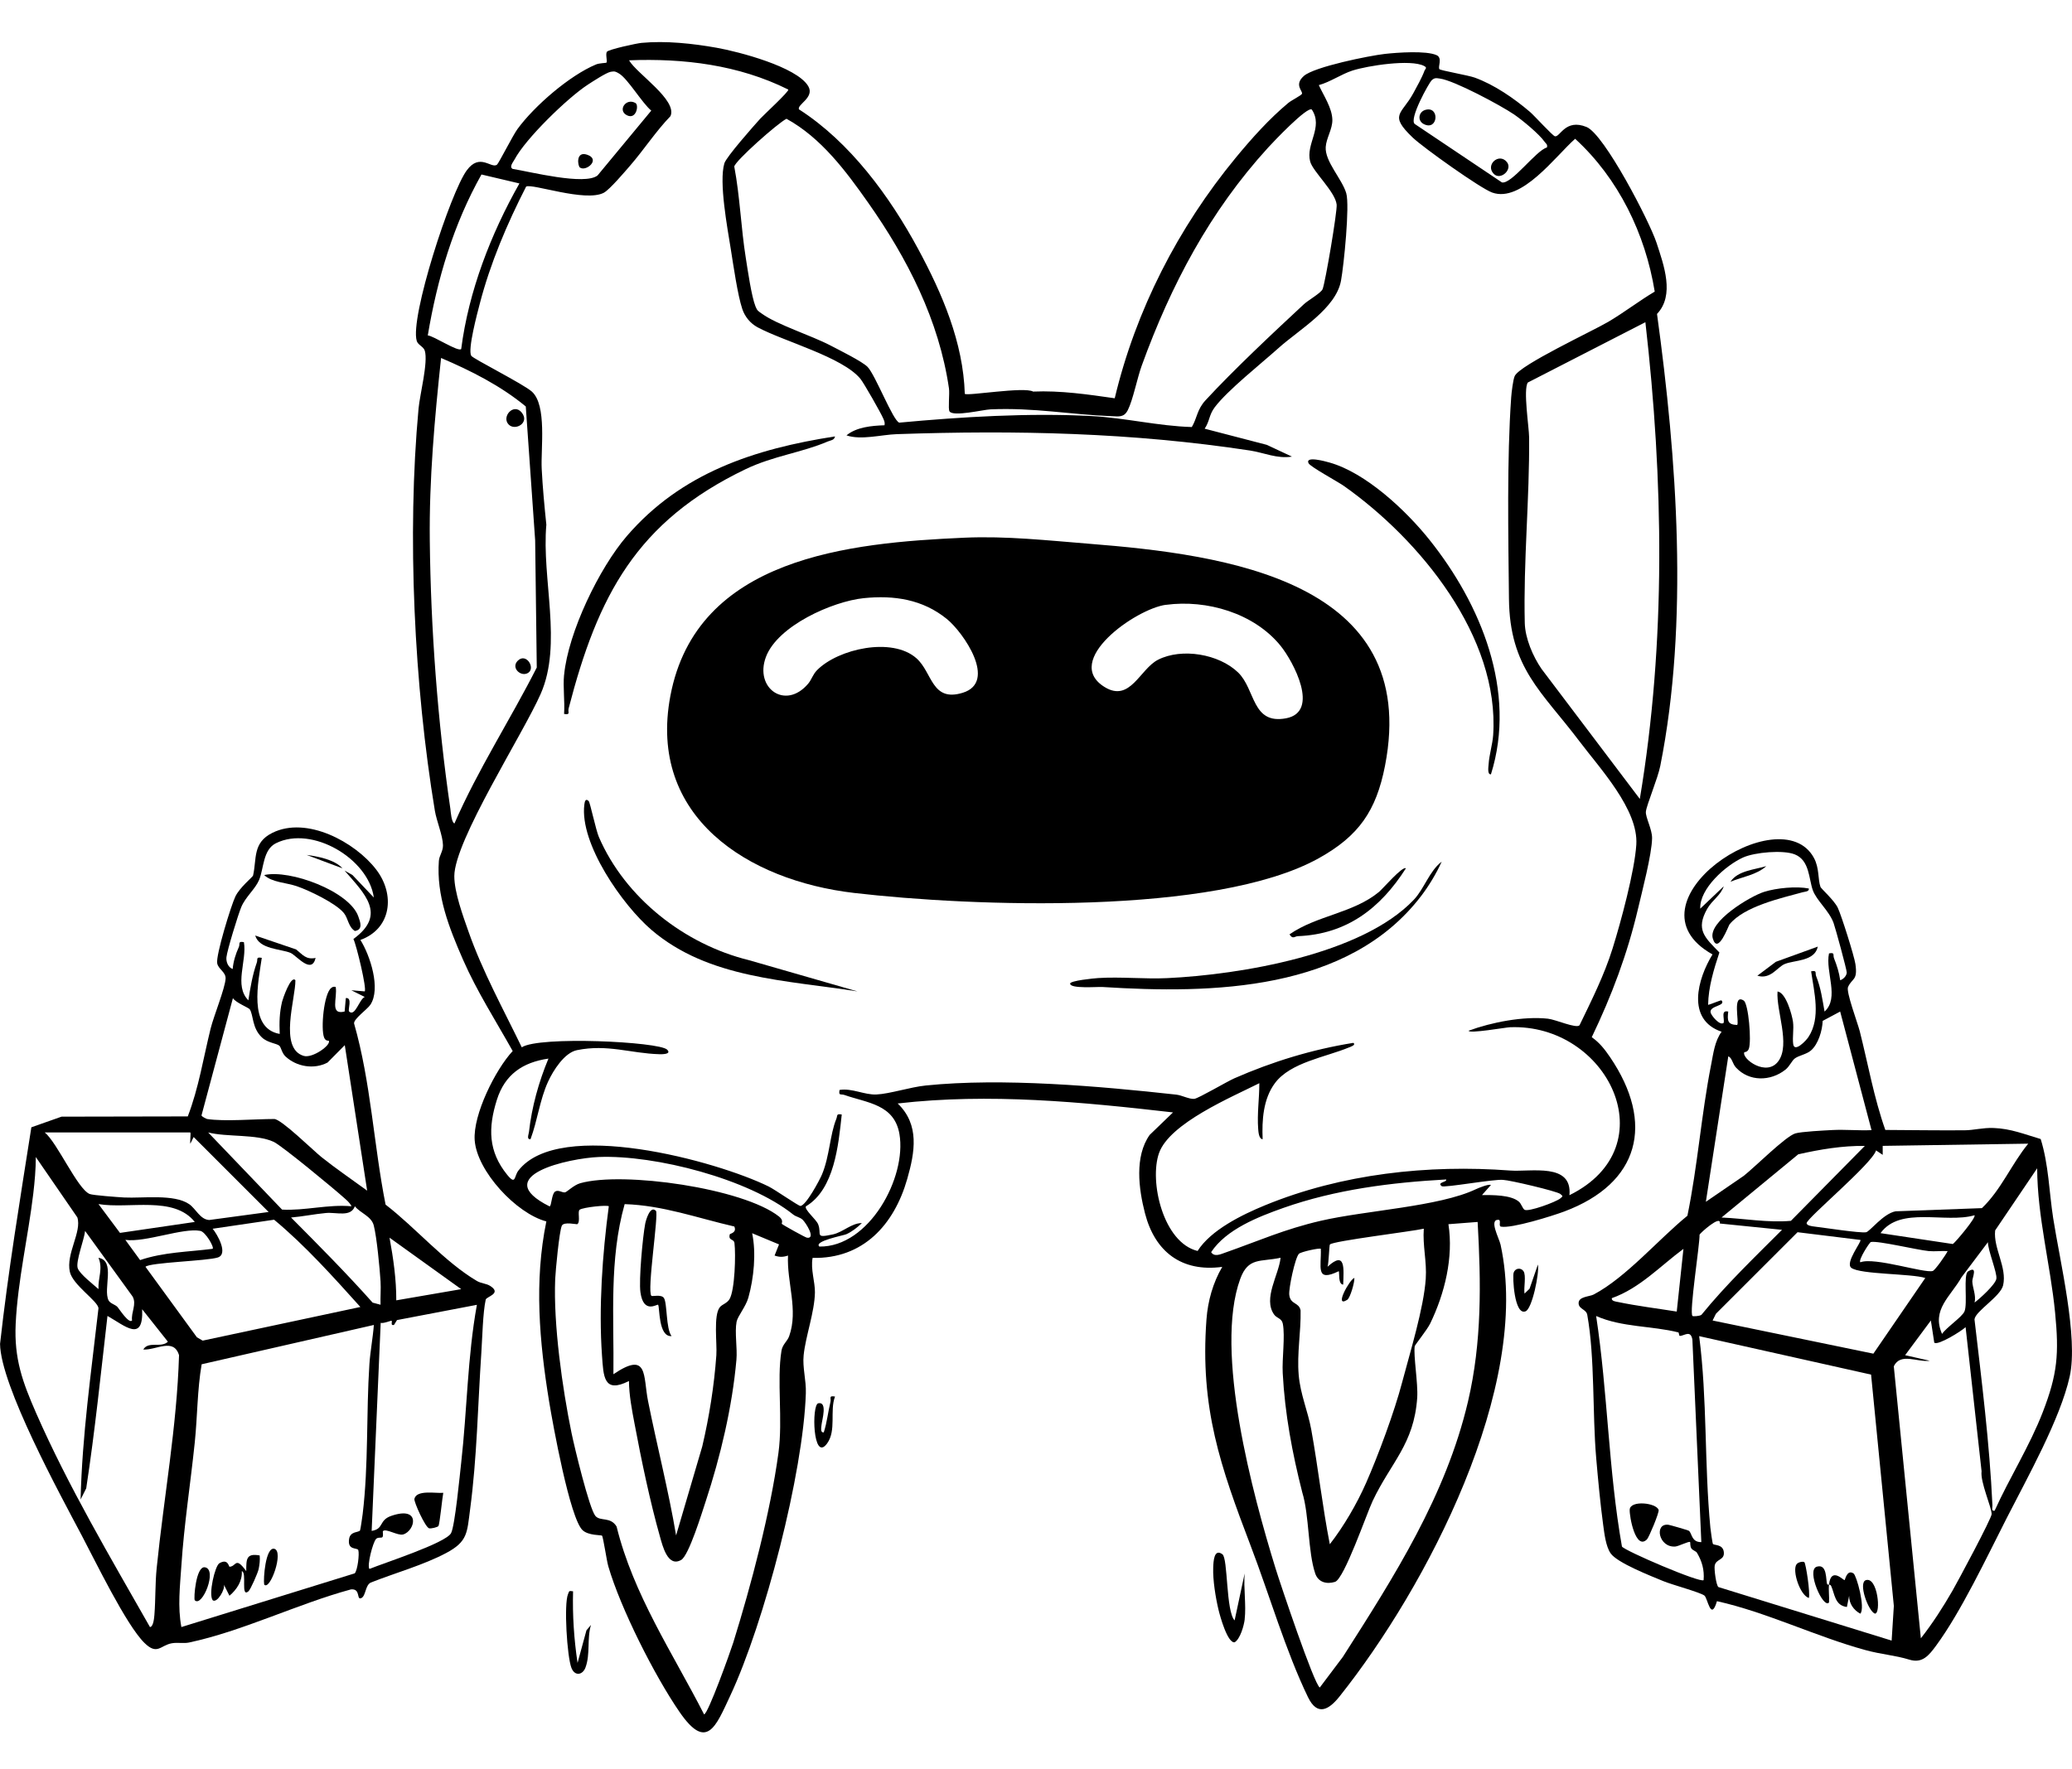 <?xml version="1.0" encoding="UTF-8"?><svg id="a" xmlns="http://www.w3.org/2000/svg" viewBox="0 0 424.15 362.21"><path d="M163.6,22.42c10.39,6.68,18.52,17.75,24.36,28.58,4.93,9.14,9.21,19.09,9.54,29.64.49.5,12.13-1.51,13.99-.46,5.62-.24,11.17.58,16.7,1.37,4.31-18.07,13-34.97,24.77-49.25,3.25-3.94,6.85-7.97,10.77-11.23.61-.51,2.58-1.5,2.77-1.83.33-.55-1.72-1.81.41-3.69s13.45-4.16,16.57-4.51c2.52-.28,8.46-.72,10.61.26,1.26.58.18,2.44.58,2.87.25.27,5.91,1.25,7.21,1.72,4.03,1.46,8.06,4.25,11.31,7.02.9.77,4.65,4.91,5.12,5,1.06.19,2.12-3.67,6.46-1.91,3.65,1.48,12.93,19.42,14.33,23.71,1.5,4.58,3.76,10.73.1,14.57,4.06,29.53,6.53,63.13.67,92.54-.52,2.61-2.81,8.01-2.95,9.38-.11,1.11,1.29,3.6,1.27,5.41-.04,3.29-2.06,10.97-2.9,14.55-2.17,9.21-5.36,17.7-9.45,26.22,1.6,1.12,2.64,2.46,3.74,4.07,9.22,13.57,6.06,25.84-9.37,31.62-2.48.93-10.74,3.51-12.95,3.1-.56-.1.08-1.28-.47-1.4-2.08-.14.08,3.72.39,5.12,6.34,29.07-15.17,70.15-32.96,92.47-2.25,2.83-4.58,4.06-6.47.15-4.55-9.41-7.91-20.98-11.71-30.93-6.19-16.25-10.42-28.22-9.07-46.42.28-3.76,1.33-7.51,3.23-10.75-8.31,1.11-13.78-3.08-15.82-10.99-1.29-5-2.16-11.6.96-16.03l4.78-4.61c-18.66-2.14-37.62-3.99-56.36-1.83,4.53,4.35,3.52,9.99,1.95,15.47-2.68,9.37-9.03,16.38-19.37,16.15-.43,2.37.51,4.87.48,7.08-.07,4-1.92,8.99-2.31,12.85-.26,2.56.54,5.08.45,7.79-.53,16.43-8.48,46.96-15.49,61.96-2.95,6.3-4.8,11.37-10.35,3.32-5.11-7.41-12.1-21.26-14.6-29.86-.34-1.17-1.05-6.06-1.29-6.27-.15-.14-2.74,0-3.95-1.09-2.62-2.38-6.13-21.84-6.87-26.35-2-12.27-3.09-24.62-.57-36.9-6.15-1.61-14.23-10.31-14.67-16.64-.36-5.21,4.23-14.43,7.78-18.25-3.46-6.19-7.33-12.21-10.18-18.73s-5.46-13.12-4.93-20.21c.08-1.08.86-1.95.84-3.19-.03-1.97-1.31-4.96-1.66-7.07-4.24-25.58-5.73-56.55-3.34-82.36.27-2.91,1.99-9.45,1.28-11.83-.26-.86-1.39-1.16-1.65-2.01-1.44-4.75,6.91-30.43,10.25-34.94,2.68-3.63,4.98-.29,6.17-1.14.34-.24,3.26-6.02,4.19-7.29,3.45-4.73,10.68-10.99,16.09-13.24.69-.29,2.07-.29,2.14-.37.23-.25-.24-1.7.08-2.22.3-.48,6.1-1.74,7.1-1.83,4.95-.47,10.5.13,15.38,1,4.48.8,16.38,3.89,18.74,7.86,1.41,2.38-2.52,3.83-1.86,4.82ZM161.31,18.31c-10.1-5.02-21.33-6.4-32.54-5.96,1.56,2.72,9.95,8.14,8.48,11.43-3.02,3.14-5.41,6.84-8.24,10.11-1.1,1.27-4.22,4.95-5.41,5.58-3.79,1.99-14.76-1.98-15.9-1.26-3.89,7.6-7.34,15.69-9.49,23.99-.49,1.88-2.51,9.39-1.74,10.65.38.61,10.66,5.78,12.39,7.32,3.14,2.79,1.82,11.73,2.03,15.84.19,3.77.56,7.66.95,11.42-.98,11.15,3.34,24.39-1.15,34.63-3.62,8.24-17.68,30.08-17.69,37.34,0,3.32,1.78,8.15,2.9,11.34,2.88,8.19,7.14,15.92,10.91,23.71,3.51-2.34,28.12-1.16,29.76.48,1.01,1.01-1.25.94-1.62.93-5.88-.17-10.56-2.1-16.84-.83-2.57.52-4.87,4.17-5.92,6.46-1.7,3.71-2.16,7.96-3.59,11.77-.85.1-.38-.96-.32-1.47.58-5.14,2.01-10.28,3.99-15.03-5.28.76-8.93,3.26-10.56,8.45-1.8,5.71-1.79,10.54,2.12,15.35,1.79,2.2,1.39.3,2.28-.86,8.34-10.83,40.63-1.97,51.24,3.25,1.31.65,6.1,3.99,6.49,3.98,1.11,0,3.95-5.29,4.44-6.48,1.55-3.74,1.6-8.08,2.91-11.32.3-.73-.06-1.12,1.12-.92-.68,6.27-1.5,15.31-7.33,18.8-.42.62,2.1,2.67,2.5,3.68.81,2.07-.83,2.9,3.02,2.07,2.06-.45,3.82-2.33,5.93-2.32-.9.88-2.06,1.79-3.2,2.29-.6.26-6.74,1.41-5.5,2.52,10.17.15,17.9-14.15,16.39-23.03-1.04-6.13-6.65-6.38-11.26-8.01-.74-.26-1.23.24-1-1.03,2.55-.41,5.09,1.04,7.54.93,2.72-.12,6.94-1.52,10.11-1.84,15.7-1.61,35.49.13,51.28,1.87,1.17.13,2.66.97,3.7.86.82-.08,6.64-3.52,8.18-4.2,7.8-3.42,15.93-5.91,24.36-7.26.64.44-.64.83-.9.94-4.72,1.97-11.99,3.05-15.15,7.31-2.4,3.23-2.68,7.59-2.51,11.47-.77,0-.87-1.53-.91-2.06-.25-3.13.24-6.3.23-9.4-5.6,2.82-18.36,8.17-20.53,14.3-2.05,5.8.85,18.35,7.89,20.05,2.72-4.3,9.12-7.43,13.8-9.35,15.75-6.47,33.39-8.37,50.18-7.12,4.3.32,12.77-1.65,12.14,5.05,20.23-9.96,7.78-35.19-12.17-34.39-.85.03-8.46,1.37-8.46.71,4.68-1.73,11.22-3,16.22-2.46,1.61.17,5.82,2.08,6.48,1.34,2.48-5.14,5.05-10.24,6.76-15.71s4.52-15.9,4.86-21.26c.46-7.18-7.43-15.58-11.67-21.21-7.65-10.13-14.26-14.92-14.4-29.17-.13-12.75-.44-28.6.46-41.25.07-.97.38-3.6.72-4.33,1.03-2.26,15.91-9.19,19.15-11.1s6.28-4.27,9.51-6.19c-1.92-11.82-7.42-23.17-16.29-31.29-3.98,3.5-10.96,13.16-16.98,11.01-2.41-.86-14.12-9.21-16.25-11.24-4.98-4.75-2.31-4.7.09-9.08.7-1.28,1.82-3.29,2.29-4.6.15-.41.66-.62-.07-1-2.74-1.44-11.6-.05-14.67.94-2.26.73-4.56,2.35-6.88,2.98.98,2.15,2.73,4.68,2.77,7.12.03,1.88-1.24,3.74-1.36,5.54-.2,2.96,3.33,6.54,4.2,9.46.75,2.54-.49,14.77-1.07,17.93-1.05,5.71-8.55,9.99-12.79,13.79-3.55,3.19-10.46,8.66-13.07,12.14-1.18,1.58-1.02,2.86-2.05,4.37l12.72,3.31,5.15,2.41c-3.02.49-5.78-.82-8.6-1.25-24.18-3.68-47.89-4.19-72.3-3.35-3.18.11-7.3,1.27-10.29.25,2.05-1.71,5.19-1.98,7.79-2.07.1-.53-.05-.88-.25-1.35-.43-1.06-3.99-7.31-4.68-8.15-3.65-4.47-15.72-7.69-21.06-10.56-1.48-.8-2.6-2.16-3.13-3.75-.96-2.87-1.84-9.05-2.36-12.3-.68-4.27-2.45-13.69-1.31-17.52.39-1.32,6.02-7.68,7.35-9.15.6-.67,5.98-5.62,5.73-5.95ZM124.99,14.71c-.85.14-3.78,2.05-4.71,2.66-4.12,2.7-12.69,11.01-14.95,15.29-.27.52-1.14,1.49-.4,1.92,3.55.57,14.81,3.44,17.4,1.34l10.99-13.27c-1.87-1.54-4.81-6.54-6.59-7.59-.73-.43-.86-.5-1.74-.36ZM316.66,30.21c.18-.67-.18-.76-.45-1.15-1.09-1.59-4.61-4.49-6.28-5.63-2.72-1.85-12.24-6.95-15.16-7.34-.77-.1-1.08-.22-1.72.37-.48.44-4.74,8.01-3.42,8.94l17.82,11.95c1.97.44,7.02-6.58,9.2-7.14ZM268.53,22.43c-.95-.69-7.93,6.68-8.93,7.78-11.92,13.05-19.9,28.15-25.89,44.68-.92,2.54-1.79,7.02-2.84,9.08-.78,1.54-1.8,1.3-3.33,1.25-8.4-.32-15.86-1.79-24.78-1.4-1.56.07-7.66,1.57-8.39.41-.32-.5.05-3.57-.11-4.7-2.04-13.99-8.51-26.61-16.53-38.01-4.59-6.52-9.63-13.3-16.73-17.2-1.78.87-10.59,8.7-10.69,9.79,1.17,6.17,1.37,12.53,2.36,18.72.39,2.45,1.16,7.87,1.99,9.93.35.89.59.96,1.29,1.46,3.11,2.27,10.17,4.48,14.09,6.54,1.71.9,6.45,3.24,7.55,4.36,1.6,1.63,5.2,11.01,6.49,11.42,12.82-1.19,26.46-2.02,39.35-1.35,6.86.36,13.66,2.05,20.54,2.25,1.1-1.85,1.05-3.57,2.79-5.46,5.72-6.2,13.88-13.86,20.17-19.7.88-.82,3.48-2.28,3.81-3.07.56-1.34,3.03-15.97,2.88-17.32-.28-2.63-4.87-6.76-5.42-8.81-.97-3.62,2.76-7.01.33-10.66ZM106.32,37.56l-7.76-1.83c-5.73,10.18-9.06,21.43-10.99,32.95,1.22.1,6.23,3.44,6.84,2.79,1.52-11.83,6.08-23.6,11.92-33.91ZM336.83,65.97l-24.08,12.36c-.97,1.44.25,9.12.27,11.23.1,12.65-1.19,25.45-.89,38.01.08,3.14,1.67,6.84,3.43,9.4l20.12,26.62c5.39-32.23,4.84-65.23,1.14-97.62ZM93.02,168.63c4.81-11.06,11.42-21.21,16.86-31.95l-.33-26.04-1.92-27.41c-5.14-4.25-11.22-7.32-17.34-9.93-1.32,12.4-2.45,24.87-2.31,37.37.2,18.08,1.59,36.99,4.21,54.92.1.72.2,2.76.85,3.04ZM162.37,248.69c-9.03-7.25-28.17-12.24-39.81-11.78-6.01.24-22.6,3.83-10.07,10.11.43,0,.4-2.53,1.14-3.03.66-.44,1.44.26,2.03.16.39-.06,1.78-1.49,3.11-1.87,8.77-2.48,33.38,1.02,40.7,6.82,1.02.81.47,1.4.57,1.5.2.22,4.8,2.79,5.16,2.84,1.89.26-.26-3.09-.9-3.69-.56-.52-1.35-.59-1.93-1.06ZM296.04,241.51c-11.29.62-22.65,2.06-33.34,5.83-5.14,1.82-11.69,4.38-14.77,9.05.63,1.05,1.92.44,2.85.11,6.89-2.42,12.12-4.8,19.59-6.53,9.27-2.14,24.19-2.88,31.74-6.46.66-.31,2.65-1.11,3.09-.87l-1.83,2.06c2.13,0,5.93-.06,7.57,1.37.49.43.73,1.38,1.14,1.64.77.5,6.44-1.58,7.32-2.32.54-.45.59-.44.01-.91-.71-.57-10.37-2.84-11.69-2.88-1.65-.24-12.1,1.67-12.6,1.28-1.05-.83,1.19-.8.91-1.37ZM150.31,251.14c-7.53-1.73-14.6-4.33-22.44-4.58-3.2,11.34-2.16,23.16-2.3,34.83,7.18-4.86,6.05.32,7.09,5.51,1.84,9.19,4.18,18.25,5.74,27.49l5.36-18.23c1.43-6.11,2.43-12.39,2.88-18.67.17-2.46-.63-8.18.72-9.83.5-.61,1.48-.79,1.99-1.67,1.09-1.89,1.28-9.17,1-11.44-.12-.97-1.31-.43-.96-1.81.04-.15,1.5-.32.93-1.6ZM124.65,247.01c-.33-.33-5.23.19-5.98.69-.51.34.21,2.43-.48,2.96-.13.1-2.77-.57-3.18.32-.53,1.15-1.28,9.18-1.36,10.93-.38,9.29,1.46,22.29,3.34,31.48.56,2.75,3.62,15.47,4.88,17,.99,1.2,3.09.1,4.35,2.19,3.42,13.92,11.46,25.86,17.91,38.46.79,0,5.43-12.96,5.96-14.66,3.68-11.83,7.6-26.64,9.26-38.86.94-6.94-.37-14.78.62-20.93.22-1.34,1.2-1.92,1.58-3,1.91-5.35-.51-11.06-.24-16.5-1.01.34-1.74.35-2.75,0l.91-2.28-5.5-2.29c.85,4.08.35,9.17-.78,13.2-.53,1.86-2.19,3.79-2.41,4.93-.41,2.21.18,5.37-.03,7.77-.85,9.65-3.27,19.83-6.29,29-.75,2.26-3.44,11.07-5.01,11.99-2.76,1.61-3.83-2.94-4.34-4.72-2.05-7.23-3.83-15.77-5.22-23.19-.54-2.86-1.11-5.8-1.14-8.72-5.21,2.64-5.21-.95-5.52-5.25-.69-9.82.09-20.77,1.39-30.5ZM302.46,250.21l-5.96.46c1.06,6.79-.75,14.18-3.73,20.33-.65,1.34-3.13,4.38-3.17,4.66-.29,1.94.71,7.62.51,10.55-.66,9.53-5.39,13.23-9.12,21.13-1.24,2.62-5.83,15.99-7.71,16.57-1.73.53-3.44.08-4.05-1.73-1.51-4.45-1.19-11.82-2.65-16.6-2.05-8.04-3.56-16.1-4-24.42-.16-2.94.52-7.52.02-10.11-.22-1.14-1.23-1.1-1.78-1.88-2.33-3.27.97-8.11,1.32-11.63-4.1.9-6.62-.17-8.26,4.34-5.39,14.81,2.57,44.19,7.23,59.26.9,2.93,7.9,23.81,9.06,24.4l4.72-6.27c10.5-16.44,21.09-32.99,25.62-52.3,2.86-12.21,2.67-24.3,1.97-36.76ZM291.46,251.59c-2.33.55-18.56,2.51-19.22,3.23-.15.17-.23,3.81-.48,4.56,3.77-3.46,3.29.53,3.2,3.66-1.1-.05-.72-2.54-.91-2.75-4.86,2.36-3.53-.89-3.67-4.58-.23-.23-4.06.61-4.48,1.02-.79.78-2.12,7.09-1.98,8.39.23,2.07,1.98,1.47,2.32,3.2.09,4.45-.77,8.75-.39,13.22.34,3.98,1.88,7.4,2.57,11.18,1.41,7.79,2.28,15.71,3.8,23.48,2.85-3.65,5.54-8.28,7.41-12.52,2.5-5.67,5.82-14.62,7.38-20.58,1.62-6.15,4.44-15.22,4.85-21.27.24-3.53-.66-6.74-.4-10.26Z"/><path d="M73.78,192.47c2,3.19,4.21,9.99,2.04,13.26-.63.95-3.43,2.9-3.34,3.83,3.45,12.05,4.01,24.8,6.45,37.1,6.14,4.72,12.12,11.77,18.72,15.65.84.49,1.91.5,2.68.99,2.49,1.57-.76,2.19-.9,2.81-.59,2.65-.7,7.93-.9,10.91-.72,10.7-.88,21.41-2.3,32.07-.63,4.74-.46,6.54-4.86,8.89-4.67,2.49-10.53,4.11-15.47,6.07-1.13.53-1.01,2.69-1.89,3.15-1.14.6-.07-1.96-2.17-1.75-10.91,2.96-22.2,8.56-33.16,10.88-1.07.23-2.31-.06-3.51.15-2.36.42-2.96,2.53-5.62-.09-3.74-3.69-10.05-16.76-12.83-22.01-4.44-8.4-16.6-30.66-16.71-39.2,1.65-14.85,4.1-29.6,6.41-44.35l6.18-2.18,25.84-.05c2.24-5.83,3.19-11.97,4.68-18.01.62-2.5,2.96-8.25,3.06-10.2.07-1.36-1.5-1.93-1.72-3.15-.3-1.62,2.83-11.81,3.72-13.67s3.55-4,3.62-4.28c.79-3.42-.15-6.73,3.97-8.76,7.01-3.47,16.89,1.87,21.22,7.5,3.95,5.12,3.14,12.13-3.2,14.43ZM76.52,183.76c-1.09-7.92-12.63-14.78-20.03-11.1-2.7,1.34-2.46,5.18-3.46,7.54-.78,1.85-2.76,3.43-3.64,5.53-.64,1.52-2.9,8.88-3.04,10.29-.09.93.34,2.05,1.28,2.4.14-1.57.61-3.07,1.26-4.5.3-.66-.26-1.24,1.04-1,.66,3.83-2.09,8.86.91,11.91.4-2.58.85-5.23,1.72-7.7.26-.74-.24-1.22,1.03-1-.68,4.78-2.88,14.43,3.67,15.58-.1-2.35-.06-4.33.49-6.62.12-.5,1.79-5.47,2.72-4.38.05,3.74-3.45,13.98,1.71,15.5,1.81.53,5.64-2.24,5.13-3.1-.03-.05-.64.14-.96-.65-.72-1.81-.05-8.99,1.45-10.16.34-.27.5-.28.92-.22.4,2.25-1.31,5.84,1.83,5.04l.24-2.75c1.43-.19.35,2.44.68,2.75,1.23,1.15,2.08-2.53,3.2-2.98l-2.75-1.37,2.74.23c.46-.54-1.67-9.4-2.31-10.73,6.9-5.01,2.29-9.26-1.81-14.01l1.61.91,4.35,4.58ZM42.39,229.13c3.56.55,9.83,0,13.75,0,1.42,0,8.02,6.48,9.64,7.78,3.02,2.41,6.26,4.61,9.38,6.89l-4.58-29.79-3.53,3.56c-2.76,1.47-6.37.86-8.62-1.26-.75-.71-.88-1.87-1.25-2.19-.58-.49-2.38-.57-3.57-1.7-2.05-1.94-1.71-4.61-2.49-5.76-.23-.33-2.91-1.38-3.44-2.28l-6.43,24.01c.04.27,1.05.72,1.15.74ZM38.95,231.88H9.16c2.55,2.07,6.7,11.56,9.18,12.6.67.28,5.82.65,7.07.72,3.76.19,10.22-.76,13.31,1.36,1.38.95,2.26,3.17,4.12,3.25l12.15-1.64-15.35-15.35-.68,1.37c-.1-.51.14-2.15,0-2.29ZM71.95,247c-.31-.72-1.04-1.3-1.62-1.82-2-1.79-12.64-10.6-14.3-11.37-3.51-1.64-9.61-.94-13.42-1.93l15.13,15.8c4.67.26,9.44-1.12,14.2-.68ZM16.5,307.05c.31-13.13,2.18-26.15,3.66-39.18-.14-1.49-5.25-4.73-5.86-7.44-.84-3.7,2.49-8.2,1.53-11.16l-8.5-12.35c0,2.49-.23,5.04-.52,7.51-1.05,8.81-3.18,17.8-3.6,26.64-.34,7.13,1.4,11.91,4.18,18.26,6.53,14.91,15.28,29.7,23.31,43.83.73-.07.86-1.97.91-2.52.25-3.17.14-6.44.47-9.62,1.47-14.5,4.13-28.91,4.57-43.53-1.11-3.62-4.66-1-7.32-1.16,1.04-1.79,3.67-.26,5.04-1.6l-5.27-6.65c.29,6.9-3.48,3.43-7.1,1.37-1.36,11.77-2.56,23.6-4.35,35.3l-1.15,2.28ZM39.87,250.21c-4.29-5.42-13.45-2.61-19.71-3.66l4.4,5.9,15.31-2.24ZM77.9,267.17c-.06-1.59.1-3.21,0-4.81-.18-2.75-.76-8.98-1.39-11.44-.5-1.91-2.73-2.5-3.87-3.92-.83,2.3-3.78,1.17-5.95,1.38-2.35.22-4.75.72-7.11.92,5.67,5.7,11.35,11.42,16.7,17.43l1.62.43ZM73.78,267.63c-5.58-6.2-11.3-12.59-17.67-17.88l-12.58,1.85c.94,1.12,3.26,5.15,1.07,5.88s-13.9,1.01-14.82,1.91l10.53,14.44,1.18.68,32.28-6.89ZM27.03,270.38c-.22-1.69,1-3.32.11-4.91l-9.72-13.42c-.15,1.67-2,6.34-1.5,7.66.45,1.2,3.19,3.3,4.24,4.25-.12-2.3.96-4.16,0-6.41,3.55.6.89,6.35,2.06,8.71.32.65,1.4.87,1.84,1.37.37.43,2.33,3.5,2.98,2.75ZM43.53,255.71c.36-.35-1.47-3.47-2.52-3.67-3.54-.69-11.26,2.41-15.35,1.84l3.02,4.14c4.78-1.64,9.89-1.67,14.85-2.31ZM94.4,263.96l-14.66-10.53c.77,4.22,1.4,8.54,1.38,12.83l13.29-2.29ZM97.61,267.18l-16.34,3.12-.62,1c-.8.19-.29-.69-.49-.86-.09-.07-1.65.61-2.23.43l-1.85,42.6c2.57-.4,1.4-2.18,4.02-3.08,6.16-2.12,4.87,3.13,2.41,3.81-1.08.3-3.52-1.3-4.11-.69-.12.13.14.94-.12,1.24-.19.22-.93-.05-1.31.38-.66.73-1.89,5.51-1.34,6.13,2.73-1.14,15.65-5.29,16.71-7.34.8-1.55,1.78-11.86,2.07-14.43,1.21-10.75,1.28-21.65,3.21-32.3ZM76.53,271.3l-35.25,8.05c-.9,5.2-.86,10.71-1.41,16.01-.87,8.41-2.19,16.79-2.74,25.21-.28,4.19-.79,8.45,0,12.59l35.49-11c.59-.69.97-3.92.73-4.75-.17-.58-2.29.14-1.88-2.33.26-1.56,1.94-1.26,2.23-1.7.09-.14.47-2.8.54-3.36,1.22-10.11.71-20.53,1.38-30.7.17-2.57.72-5.42.91-8.02Z"/><path d="M385.92,231.37c5.38.03,10.83.11,16.23.07,1.89-.01,3.7-.55,5.94-.47,3.53.12,6.38,1.3,9.65,2.26,1.64,5.26,1.72,10.81,2.56,16.23,1.35,8.69,5.16,24.35,3.38,32.39-1.92,8.68-8.68,20.73-12.83,28.87s-9.4,19.29-14.53,26.26c-1.46,1.98-2.79,3.67-5.44,2.86-3.03-.93-5.68-1.05-9.03-1.97-10.07-2.75-20.23-7.75-30.38-10.01-1.26,4.26-1.89-.63-2.57-1.15-.89-.67-6.7-2.24-8.4-2.95-2.53-1.05-9.45-3.74-10.8-5.7-.98-1.42-1.28-4.04-1.52-5.81-.58-4.27-1.06-9.37-1.43-13.69-.8-9.26-.24-20.49-1.83-29.34-.21-1.15-1.74-1.15-1.77-2.35-.04-1.41,2.21-1.34,3.1-1.81,6.64-3.51,13.26-11.31,19.17-16.12,2.1-10.2,2.84-20.7,4.85-30.9.46-2.32.73-4.84,2.15-6.78-7.29-2.48-4.92-10.85-1.86-15.83-18.79-10.52,13.85-32.37,20.74-19.8,1.17,2.14.79,4.35,1.36,5.98.12.34,2.8,2.72,3.54,4.26s3.38,9.92,3.61,11.52c.51,3.47-.68,2.84-1.51,4.72-.43.98,1.96,7.32,2.4,9.04,1.71,6.76,2.9,13.63,5.23,20.21ZM376.7,200.72c.65-.22,1.29-.87,1.34-1.57.03-.52-2.32-9.12-2.69-10.14-.91-2.53-3.5-4.61-4.26-6.74-.84-2.35-.64-6.1-3.68-7.32-2.38-.96-8.21-.44-10.59.63-3.53,1.59-8.95,6.38-8.77,10.48l4.81-4.58c-.62,1.88-2.37,2.81-3.39,4.62-2.42,4.29-.46,5.88,2.5,8.93-1.14,3.45-2.25,7.06-2.31,10.73.45-.07,2.65-1.03,2.74-.92.98,1.15-2.45,1.06-2.24,2.44.1.65,1.96,2.88,2.7,2.14.17-.95-.64-2.64.92-2.29-.2,1.82-.19,2.67,1.83,2.75.47-.5-1.05-6.54,1.34-5,.98.63,1.63,8.36,1.04,9.89-.28.72-.89.64-.92.69-.59,1.31,4.61,5.2,7.02,1.76s-.5-10.24-.22-14.2c1.75.22,2.98,4.84,3.17,6.22.2,1.49-.15,3.13.04,4.55.24,1.8,2.62-.67,3.13-1.46,2.57-3.93,1.14-9.17.54-13.44,1.3-.24.75.31,1.03,1,.97,2.42,1.26,4.71,1.72,7.24,3.11-2.79.11-8.14.91-11.91,1.3-.24.75.31,1.03,1.01.57,1.42,1.06,2.97,1.26,4.49ZM376.69,207.13l-3.58,1.91c-.07,1.97-.88,4.75-2.41,6.07-.9.78-2.48,1.01-3.29,1.62-.64.49-1.04,1.6-1.94,2.31-3.02,2.39-7.4,2.48-10.1-.44-.75-.81-.77-1.96-1.58-2.31l-4.59,29.79,7.75-5.31c2.26-1.77,8.56-8.09,10.56-8.69,1.25-.37,5.88-.6,7.56-.69,2.66-.14,5.38.14,8.04.02l-6.42-24.29ZM415.19,234.18l-29.79.45v1.84s-1.36-.91-1.36-.91c-.79,2.71-14.18,13.86-14.21,14.89-.01.51,1.12.65,1.58.7,2.05.24,9.25,1.37,10.58,1.17.75-.11,3.52-3.82,6.04-4.29l17.68-.65c3.96-3.79,6.04-9,9.48-13.2ZM381.74,234.64c-4.57-.06-9.17.71-13.63,1.72l-15.7,12.94c4.7.21,9.52,1.1,14.2.68l15.13-15.34ZM408.31,309.34c3.06-6.78,7.16-13.22,9.85-20.17,3.04-7.85,3.35-11.98,2.53-20.39-.96-9.85-3.63-19.6-3.67-29.56l-8.6,12.72c-.41,3.64,2.47,7.56,1.63,11.24-.52,2.29-5.71,5.31-5.86,6.98,1.48,12.67,3.08,25.29,3.67,38.04.02.52-.29,1.26.45,1.13ZM404.19,248.84c-5.97,1.73-15.16-1.94-19.24,3.66l14.81,2.23c.66-.49,4.85-5.5,4.43-5.89ZM352.06,250.53c.29-1.92-4.04,1.96-4.15,2.28.04,2.15-2.16,15.97-1.45,16.65.13.12,1.46.04,1.83-.23,5.06-6.22,10.85-11.75,16.5-17.41l-12.72-1.29ZM380.82,253.89l-12.85-1.58-16.71,16.7-.68,1.38,32.91,6.79,10.63-15.5c-2.87-.91-13.32-.71-15.14-2.07-1.36-1.03,2.2-5.43,1.85-5.72ZM398.69,256.18c-1.28-.08-2.61.11-3.89-.01-2.36-.23-10.41-2.17-11.83-1.85-.26.06-2.62,3.7-2.15,4.15,2.88-1.13,13.1,2.29,14.82,1.78.48-.14,2.7-3.31,3.05-4.07ZM404.2,266.72c1.1-.83,4.28-3.69,4.47-4.89s-1.76-5.87-1.73-7.48l-5.41,7.19c-2.23,3.95-6.19,6.62-3.98,11.6.86-1.31,4.05-3.42,4.58-4.59.7-1.55-.28-7.58.74-8.21,2.08-1.28.85,1.29.87,2.02.04,1.34.82,2.85.47,4.36ZM343.24,268.55l1.37-12.83c-4.74,3.51-8.97,8.09-14.66,10.09-.12.62.82.7,1.26.79,3.94.82,8.05,1.32,12.03,1.96ZM343.59,272.83c-5.46-1.38-11.55-1.02-16.85-3.36,2.38,15.65,2.51,31.58,5.28,47.2.53.86,16.1,7.54,16.72,6.88.17-2.1-.32-3.84-1.37-5.61-.18-.31-.82-.46-1.11-.85-.34-.45-.22-1.28-.28-1.33-.23-.24-2.32.85-3.03.91-3.44.27-4.38-4.84-1.4-4.45.32.04,3.95,1.09,4.14,1.21.69.43.49,2.37,2.58,2.34l-1.83-41.48c-.36-2.01-1.61-.79-2.55-.74-.22.01-.18-.67-.31-.71ZM395.96,274.96l-.7-4.57-5.27,7.1,5.04,1.14c-2.59.35-5.95-1.73-7.36,1.13l5.54,55.7c2.39-3.03,4.57-6.43,6.49-9.77,1.06-1.85,8-14.78,8-15.66,0-1.4-2.36-6.59-2.06-8.77l-3.27-29.51c-.85.81-5.58,3.76-6.39,3.2ZM383.03,281.47l-35.2-7.88c1.68,12.99,1.04,26.16,2.29,39.18.05.55.42,3.24.53,3.37.28.33,2.07.02,2.23,1.7s-1.6,1.33-1.87,2.73c-.14.71.29,4.06.76,4.4l35.46,10.96.45-7.1-4.66-47.36Z"/><path d="M254.8,331.57c-.15,1.27-.91,4.02-2.06,4.71-1.47.21-3-5.38-3.31-6.68-.59-2.48-1.17-6.06-1.08-8.59.05-1.33.16-4,1.88-2.76,1.16.83.7,11.64,2.5,13.55l2.06-9.62c-.25,2.99.34,6.47,0,9.4Z"/><path d="M117.31,325.84c-.13,4.91.19,9.81.92,14.66l1.82-6.67.93-1.11c-.86,2.78-.1,5.98-1.13,8.73-.58,1.54-2.18,1.83-2.87.08-.9-2.27-1.57-13.07-.7-15.12.28-.66.12-.69,1.03-.57Z"/><path d="M312.08,264.88l1.03-1,1.71-4.95c.34,1.66-1.19,9.18-2.56,9.59-2.28.84-2.67-7.09-2.41-7.92.29-.93,1.47-1.11,2.01-.32.61.89.02,3.42.22,4.59Z"/><path d="M170.93,285.97c-1.11,2.91.32,6.94-1.62,9.6-2.92,4-3.2-7.93-1.81-8.23,1.95-.42.76,3.49.68,4.36-.04.5-.33,1.71.45,1.59.67-2.02.86-4.16,1.37-6.22.19-.77-.45-1.34.93-1.11Z"/><path d="M197.42,110.1c8.57-.38,17,.56,25.53,1.24,27.79,2.21,67.98,7.49,60.57,45.46-1.8,9.21-5.34,14.37-13.59,18.95-21.24,11.77-70.92,9.91-95.1,7.09-21.63-2.52-42.29-15.52-37.6-40.35,5.36-28.39,36.71-31.35,60.18-32.39ZM176.8,122.48c-6.37.66-17.64,5.66-20.02,12.06s4.03,10.93,8.66,5.45c.71-.84.93-1.87,1.82-2.77,4.33-4.38,15.37-6.84,20.34-2.43,3.3,2.92,3.09,9.04,9.49,7.06,7.12-2.21.15-12.33-3.27-15.11-4.93-4-10.79-4.9-17.01-4.26ZM238.65,123.84c-6.15.83-21.29,11.47-12.51,16.85,5.22,3.2,7.2-3.71,10.92-5.6,4.86-2.47,12.46-1.18,16.38,2.6,3.6,3.48,2.79,10.71,9.82,9.39s1.45-11.68-1.13-14.86c-5.42-6.67-15.1-9.5-23.47-8.37Z"/><path d="M115.48,138.16c.84-8.67,7.16-21.81,12.84-28.4,11.15-12.94,26.13-17.84,42.61-20.4-.13.79-.91.8-1.48,1.04-5.31,2.28-11.14,2.95-16.8,5.66-22.4,10.75-30.29,25.98-36.25,49.01-.2.76.47,1.34-.93,1.12.18-2.59-.25-5.47,0-8.02Z"/><path d="M305.2,158.55c-.79.09-.5-1.58-.47-2.08.12-1.92.8-4.06.93-5.95,1.33-20.13-15-40.03-30.55-51.01-1.29-.91-6.92-3.94-7.25-4.67-.71-1.53,3.45-.37,4.27-.14,7.46,2.09,15.66,9.8,20.44,15.77,10.6,13.24,17.96,31.1,12.64,48.07Z"/><path d="M295.12,176.43c-1.05,2.36-2.63,4.98-4.2,7.03-14.91,19.54-42.77,20.06-65.23,18.64-1.07-.07-6.6.41-6.63-.69-.02-.61,4.91-1.09,5.72-1.14,4.64-.3,9.56.24,14.22.01,14.83-.71,39.76-4.81,50.41-16.04,2.15-2.27,3.17-5.86,5.71-7.81Z"/><path d="M120.52,164.05c.27.27,1.47,5.95,2.07,7.33,5.41,12.52,17.59,22,30.7,25.22l22.23,6.4c-14.52-2.31-30.48-2.59-42.16-12.59-5.91-5.06-14.76-17.67-13.74-25.68.08-.64.25-1.34.91-.68Z"/><path d="M287.79,177.81c-5.22,8.18-12.1,13.48-22.1,13.88-.7.03-1.04.72-1.72-.37,5.63-3.9,13.04-4.32,18.33-8.7.73-.6,4.86-5.4,5.49-4.81Z"/><path d="M104.14,86.94c-1.56-1.56,1-4.54,2.67-2.45s-1.33,3.79-2.67,2.45Z"/><path d="M105.98,135.3c1.7-1.71,3.64,1.4,2.2,2.43s-3.68-.94-2.2-2.43Z"/><path d="M275.79,266.15c-2.82,1.78.52-4.23,1.46-4.48.06.92-.86,4.1-1.46,4.48Z"/><path d="M134.27,247.92c.62.61-1.89,16.51-.92,17.42.18.17,2-.36,2.55.43.71,1.02.4,6.29,1.57,7.81-2.74.22-2.4-6-2.75-6.41-.18-.21-2.99,1.99-3.62-2.56-.35-2.52.46-11.33.98-14.06.13-.66.99-3.79,2.18-2.63Z"/><path d="M118.72,34.31c-.47-.33-.89-3.43,1.47-2.63,2.83.96-.22,3.52-1.47,2.63Z"/><path d="M130.09,21.1c.74.43.16,3.49-1.78,2.49s-.15-3.62,1.78-2.49Z"/><path d="M305.78,35.6c-1.78-1.83,1.05-4.39,2.67-2.44,1.28,1.54-1.29,3.86-2.67,2.44Z"/><path d="M291.78,22.5c2.99-.85,2.62,4.39-.32,2.91-1.36-.69-1.08-2.51.32-2.91Z"/><path d="M53.16,318.51c.09.95-.03,1.84-.21,2.77-.16.78-1.65,4.18-2.09,4.56-1.65,1.39-.26-3.91-1.36-4.12.12,2.03-1.04,3.77-2.53,5.03l-1.14-2.28c.32.92-1.38,3.87-2.29,3.2-.91-1.23.47-7.04,1.36-7.57,1.78-1.06,1.94.72,2.08.71,1.44-.04,1.15-2.23,3.43.9,0-2.45-.03-3.72,2.76-3.21Z"/><path d="M39.87,327.67c-.26-.27.23-7.02,2.06-6.75,2.66.39-.54,8.31-2.06,6.75Z"/><path d="M54.08,324.46c-.21-1.12.27-7.71,2.05-7.33,2.07.45-.86,8.69-2.05,7.33Z"/><path d="M90.74,305.67c-.21,1.04-.72,6.37-.99,6.8-.15.24-1.5.57-1.9.47-.8-.19-3.16-5.45-3.02-6.03.45-1.93,4.43-1.08,5.91-1.24Z"/><path d="M54.07,179.18c5.29-1.21,17.45,3.32,19.27,8.45.43,1.2,1.01,2.74-.7,3-1.38-.89-1.34-2.58-2.27-3.7-1.65-2-7.12-4.62-9.65-5.48-2.14-.73-5.06-.76-6.65-2.28Z"/><path d="M64.61,196.14c-.83,3.51-3.91-.52-5.15-1.03-1.98-.83-6.36-.7-7.22-3.55l8.38,2.85c1.35,1.08,2.01,2.14,3.99,1.74Z"/><path d="M70.11,177.8l-7.33-2.74c2.34.3,5.71.96,7.33,2.74Z"/><path d="M374.41,324.47c-.13,1.18.09,2.47,0,3.66-1.18,1.37-4.71-6.66-2.51-7.33s1.82,2.77,2.13,3.6c.04.11.37.05.38.06.41-3.77,3-.77,3.2-.92.11-.08.48-2.24,1.82-1.36.61.4,2.46,7.03,1.39,8.24-1.37-.73-2.31-2.09-2.29-3.66l-.46,2.29c-2.48-.3-2.49-2.69-3.21-4.28-.16-.35-.45-.28-.46-.3Z"/><path d="M381.97,323.55c2.39-.72,3.14,6.89,1.83,6.86-1.38-.52-3.47-6.37-1.83-6.86Z"/><path d="M369.36,319.88c.31.26,1.25,6.4.92,7.33-1.82-.59-3.44-5.57-2.53-6.89.34-.49,1.38-.64,1.61-.45Z"/><path d="M337.17,315.18c-2.35,2.4-3.65-4.7-3.56-6.08.13-1.96,5.46-1.39,5.92.08.16.5-1.97,5.59-2.37,6Z"/><path d="M370.28,181.93c.11.66-.81.64-1.28.77-4.32,1.19-11.96,2.87-14.96,6.58-.22.27-2.39,6.36-3.42,2.89s7.72-8.68,10.5-9.55c2.55-.8,6.59-1.19,9.16-.69Z"/><path d="M372.11,193.84c-.63,3.04-4.78,2.73-6.76,3.55-1.55.64-2.89,3.23-5.61,2.4l3.79-2.85,8.58-3.11Z"/><path d="M361.57,177.35c-1.95,1.79-4.94,2.2-7.33,3.2,1.47-2.27,4.93-2.47,7.33-3.2Z"/></svg>